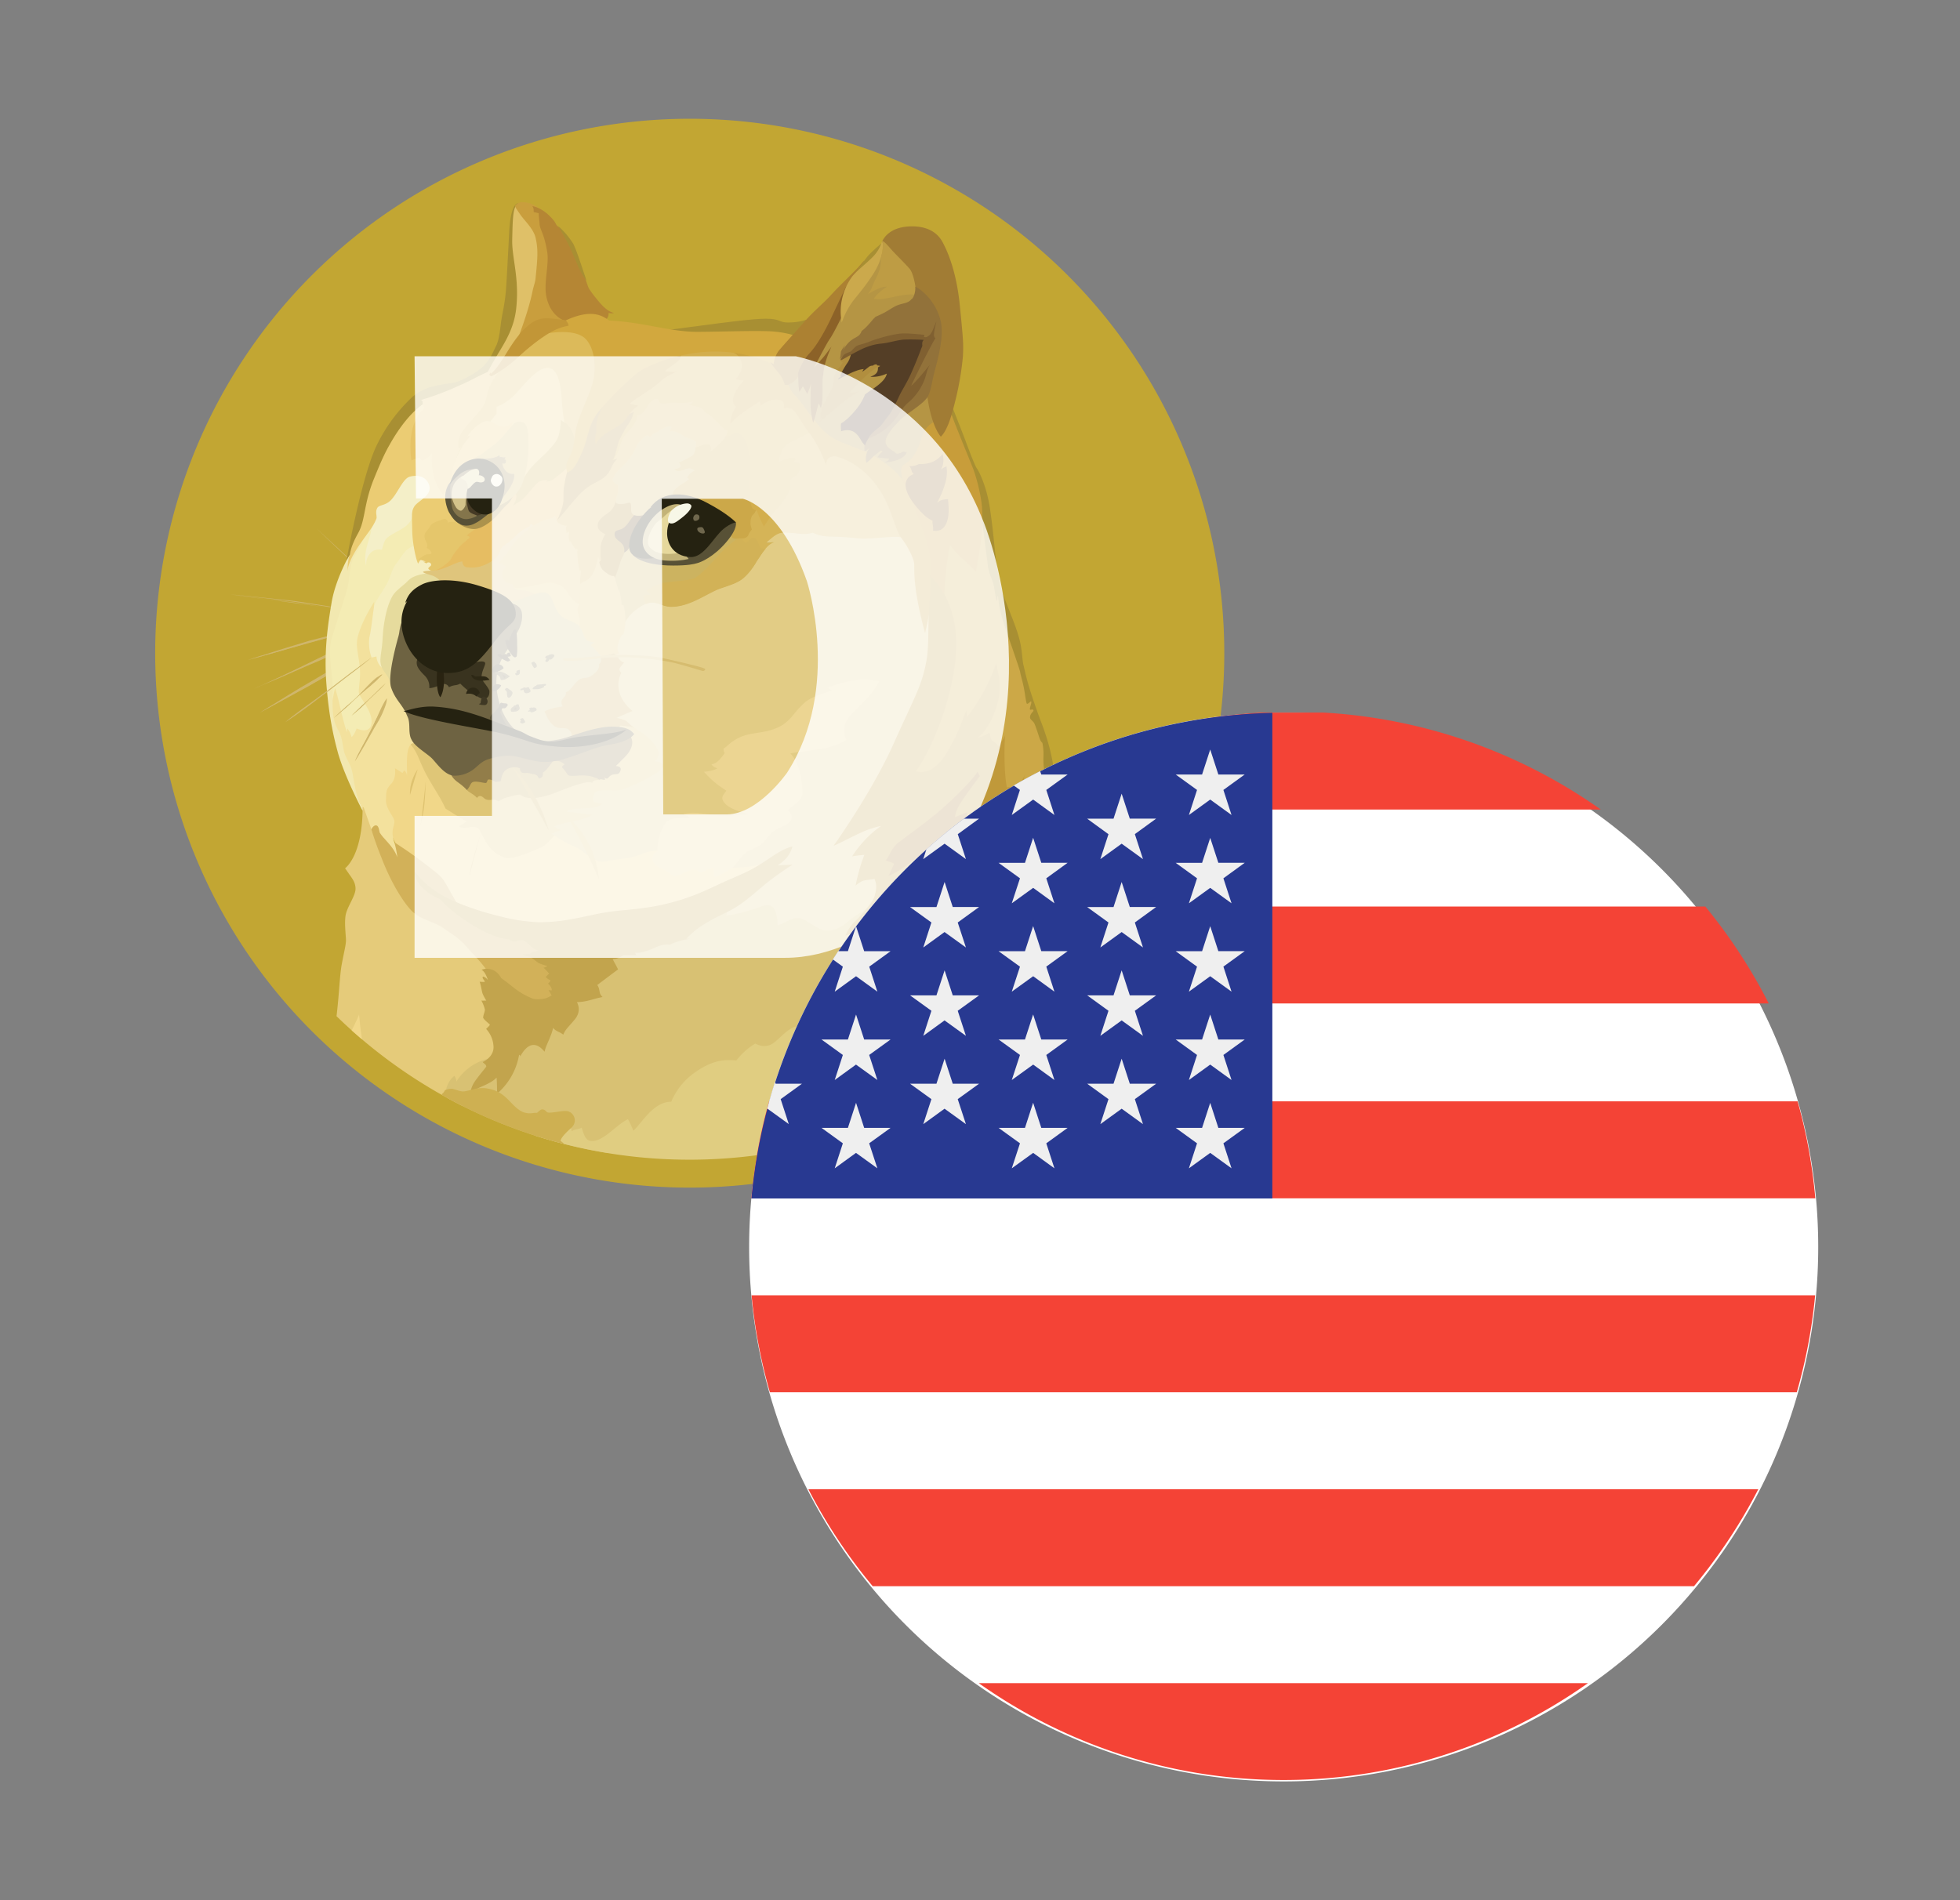 <svg width="33" height="32" fill="none" xmlns="http://www.w3.org/2000/svg"><rect width="100%" height="100%" fill="#808080" stroke="none"/><path d="M2.613 11a9 9 0 1 1 18 0 9 9 0 0 1-18 0Z" fill="#C2A633"/><path fill-rule="evenodd" clip-rule="evenodd" d="m6.547 10.04-.155-.14-.151-.14-.152-.144c-.024-.025-.05-.047-.075-.072l-.079-.068c-.201-.191-.403-.382-.601-.573.205.188.406.375.611.565l.072.072.075.071.152.14c.05.046.1.093.151.144.051.05.1.097.152.144Zm-2.668-.03s.73.076 1.088.127c.33.047 1.364.205 1.364.205l-2.452-.332Zm0 0c.205.018.41.04.616.061l.306.032.154.018.151.022.612.097.306.051c.1.018.2.037.306.054-.1-.01-.206-.025-.306-.04l-.306-.043-.612-.09c-.05-.007-.1-.018-.151-.025l-.154-.018c-.1-.01-.206-.024-.306-.036a18.93 18.93 0 0 1-.616-.083Zm2.38.523s-.781.198-1.045.274c-.259.07-1.044.31-1.044.31l2.088-.584Z" fill="#CFB66C"/><path fill-rule="evenodd" clip-rule="evenodd" d="M6.258 10.533c-.173.05-.346.1-.521.147l-.522.14-.518.151-.26.071c-.085.025-.172.047-.261.072.086-.029.173-.059.259-.083l.26-.083c.172-.054.345-.105.517-.159.177-.044.35-.09.526-.133.167-.042.344-.084.52-.123Zm-1.979 1.064a80.406 80.406 0 0 0 1.306-.601c.115-.054.45-.173.45-.173l-1.756.774Z" fill="#CFB66C"/><path fill-rule="evenodd" clip-rule="evenodd" d="M4.28 11.597c.075-.028.146-.064.22-.097l.215-.1.432-.209c.144-.068.284-.144.433-.208.075-.032.151-.058.227-.083l.115-.037c.04-.01.076-.021.115-.032-.144.069-.295.127-.44.194-.144.072-.29.13-.44.194l-.44.193c-.147.06-.29.124-.438.185Zm.095.404s.897-.526 1.206-.695c.162-.09.684-.35.684-.35l-1.89 1.045Z" fill="#CFB66C"/><path fill-rule="evenodd" clip-rule="evenodd" d="m4.375 12.001.46-.284.23-.14.235-.137c.079-.046.154-.093.234-.136a.837.837 0 0 1 .12-.062l.122-.06c.162-.08.323-.16.494-.228-.155.098-.313.18-.472.266-.079.044-.159.083-.237.127-.08.044-.155.09-.235.133-.079.046-.154.09-.234.132l-.238.13-.479.26Zm1.883-.93s-.558.429-.739.566c-.18.137-.712.521-.712.521l1.45-1.086Z" fill="#CFB66C"/><path fill-rule="evenodd" clip-rule="evenodd" d="m9.46 14.525-.286-.54.166-.676 1.184-.458-.504-1.034.249-1.044.467-.935 1.445-.227L13.242 8.6l2.292.173.45 2.451-.867 3.086-.493 1.598-2 .075-.93-.643-1.087-.455-1.148-.36Z" fill="#E2CC85"/><path fill-rule="evenodd" clip-rule="evenodd" d="M12.968 14.507s-.277.127-.749.098c-.136-.184-1.093-.27-1.093-.27s-.12-.036-.33.051c-.213.087-.414.076-.602.122-.188.047-.374-.198-.518-.249a1.97 1.97 0 0 1-.335-.183l-.403-.04-.81-.342-1.286-1.281-.35.547-.107.677.389.803 1.046.954 2.042.518 1.21-.357 1.516-.64.38-.408Z" fill="#F1D789"/><path fill-rule="evenodd" clip-rule="evenodd" d="m5.715 9.978.259-.785.309-.507.994-.083-.298.87-.832 1.48.345 1.321-.611.306-.188-.288-.152-.661-.01-.743.184-.91Z" fill="#F4ECB4"/><path fill-rule="evenodd" clip-rule="evenodd" d="m6.83 14.453-.19-.267s-.05-.126-.022-.237c.03-.112.025-.12.01-.162-.014-.042-.136-.188-.129-.313.007-.127-.01-.169.083-.27.097-.097.068-.266.068-.266l.127.079.029-.044s.046.037.046.093c.01-.078-.032-.442.064-.525.097-.083.267.389.267.389l-.105-.685-.27-.702-.478-.64-.03-.707v-.061s-.22.338-.28.605c-.044.183.06.406.04.67-.018.262-.04.241.024.345.064.104.22.318.159.472-.054.133-.238.04-.238.04s-.036.107-.086.146a.326.326 0 0 0-.071-.144c-.003.025-.01.059-.01.059s-.032-.1-.064-.227c-.044-.17-.09-.392-.133-.512-.017.069-.06.277-.06.277l.024.32.12.44.114.288.113.353.097.236.079.181.068.406.33.35.177.079.128-.066Z" fill="#F3E19D"/><path fill-rule="evenodd" clip-rule="evenodd" d="M5.889 9.337s-.237.403-.306.81c-.068.406-.13.836-.086 1.389.044.558.127.9.194 1.145.115.406.413.971.413.971l.01-.022a1.537 1.537 0 0 1-.12-.298c-.039-.155-.053-.338-.09-.421-.032-.083-.085-.155-.112-.257-.024-.097-.028-.252-.104-.367a.743.743 0 0 1-.083-.29c-.015-.184.007-.39-.01-.559-.033-.28-.054-.471-.025-.619.029-.147.18-.565.273-.897.062-.212.025-.391.137-.576.112-.184.18-.345.206-.458.028-.101-.297.449-.297.449Z" fill="#F2E8B0"/><path fill-rule="evenodd" clip-rule="evenodd" d="M7.015 9.175s-.123.037-.181.1c-.058.062-.083.113-.162.216-.078.104-.083.188-.147.318-.064.127-.205.317-.223.386-.017.068-.046.389-.083.54a.727.727 0 0 0 .037.338l.083-.018s0 .108.083.181c.083.071.097-.242.097-.242l.31-1.047.468-.317.05-.257-.333-.198Z" fill="#F5EEC0"/><path fill-rule="evenodd" clip-rule="evenodd" d="M7.24 9.65s-.22.015-.327.093c-.044.032-.061.059-.108.098-.086.071-.173.137-.215.23-.047.093-.098.235-.133.501-.014.112-.014.216-.025.306-.014.122-.036.22-.024.288.014.14.158.213.172.371l.299-.151.28-1.108.598-.375-.338-.378-.179.124v.001Z" fill="#E6DB9D"/><path fill-rule="evenodd" clip-rule="evenodd" d="m5.666 17.113.004-.033c.043-.374.05-.658.083-.835.046-.252.078-.346.071-.44-.01-.152-.022-.262-.007-.379.022-.154.173-.338.169-.465-.003-.1-.054-.165-.098-.227l-.078-.112s.298-.205.295-1.032a.079.079 0 0 1 .018.007l.147.418.1.122.386.72.497.482.733.493.46.501.047 1.336-.601.78-.099.178a8.555 8.555 0 0 1-2.127-1.514Z" fill="#E5CB7A"/><path fill-rule="evenodd" clip-rule="evenodd" d="M7.504 18.391s.01-.166.147-.274c.022.037.036.072.032.098a.868.868 0 0 1 .59-.396c.391-.072.486-.357.486-.357l.831-.756.951-.875 1.156-.406.54-.133s.01.04-.01.127c.1-.007.324-.058.555-.14.093-.036.18-.051.227-.003.069.064.079.216.083.306.112-.025.242-.133.346-.122.166.017.313.212.482.212.223 0 .323-.137.479-.245.093-.063.227-.143.303-.197.18-.133 2.09-.717 2.09-.717l.67.044.108.719-.057 1.88-.022.021-3.045 1.591-4.221.648a8.47 8.47 0 0 1-2.7-.929l-.02-.096h-.001Z" fill="#D8C173"/><path fill-rule="evenodd" clip-rule="evenodd" d="M5.922 17.353c.06-.126.114-.23.123-.268.008.075.022.241.05.418l-.173-.15Z" fill="#F1D789"/><path fill-rule="evenodd" clip-rule="evenodd" d="m9.007 19.122.545-.151.047.014s.025.015.025.064c.068-.039.127-.032.169-.058.022.047.043.201.14.22.1.022.208-.044.317-.127.108-.086.23-.194.323-.237.034.063.064.127.09.194.123-.098.335-.494.638-.487a1.15 1.15 0 0 1 .42-.508c.282-.19.458-.206.678-.188.087-.114.195-.21.317-.284.037.015.137.076.262.017.127-.058.27-.284.457-.313a.442.442 0 0 1 .292.062s.547-.544.924-.724c-.014-.044-.043-.209.4-.573.024.022.007.083.024.087.007 0 .115-.047.252-.152.169-.126.371-.259.493-.295.23-.069.475.071.475.071a.217.217 0 0 1 .069-.032c.058-.01.1-.018.132-.029-.003.076.04.206 0 .318a.705.705 0 0 0 .144.06c-.025.055-.079.191-.169.257.076.037.086.079.194.115a2.151 2.151 0 0 0-.147.23c-.032.07-.147.353-.198.46-.054.109-.127.307-.162.346-.035.04-.162.209-.26.292.087-.033.44-.14.59-.181l-.488.724a8.541 8.541 0 0 1-6.994.81v-.002Z" fill="#E0CD81"/><path fill-rule="evenodd" clip-rule="evenodd" d="M7.277 9.61s-.126 0-.151.018c-.025.018.126.054.173.072a.398.398 0 0 1 .173.161c.025.062.91.418.91.418l.626-.032.216-.298-.41-.36.288-.849-.382.061-.917.548-.46.176-.066.086Z" fill="#DFC57C"/><path fill-rule="evenodd" clip-rule="evenodd" d="M8.652 9.892a.098.098 0 0 0 .087.047c.13 0 .249.032.298.097.083.105.313.44.313.44l.55.198.036-.648-.601-.418-.685.252v.032h.002Z" fill="#E5CC7C"/><path fill-rule="evenodd" clip-rule="evenodd" d="M8.544 10.132s.1.008.227-.04c.127-.046.335-.146.426-.107.126.054.1.223.237.375.083.093.234.09.32.19s.382.054.382.054l.112.605-.45.577-.147.716h-.609l-.555-.22-.274-.663.137-.67.194-.817Z" fill="#D2C281"/><path fill-rule="evenodd" clip-rule="evenodd" d="M9.721 10.162c.015.004.03.007.047.007-.018.014-.054.046-.04.13.015.082.061.187.022.251a.316.316 0 0 1 .069.12c.024.071.032.137.193.147a.34.34 0 0 0-.064.05s.112.098.169.189c.058-.003.213-.05.213-.05l.032.021.068-.029s-.064-.024-.017-.18c.043-.137.083-.13.086-.14.003-.01.032-.155.032-.213.022-.075.04-.306.04-.306l-.047-.508-.262-.159-.213-.205-.201.378-.133.132-.01.328.016.037Z" fill="#E2C270"/><path fill-rule="evenodd" clip-rule="evenodd" d="M10.352 9.736s.046.133.064.235a.21.21 0 0 0 .01-.061s.036.2.043.284c.015-.003.03-.008.033.007.003.014.036.176.028.266.06-.1.145-.184.245-.244a.428.428 0 0 1 .198-.079c.112-.003.194.071.328.071.323 0 .615-.237.831-.31.159-.054.296-.093.392-.18.046-.04.13-.127.205-.257.1-.173.205-.323.31-.342a.65.65 0 0 1-.144.01s.032-.032.087-.075c.054-.044.119-.098.212-.098.166 0 .249.025.342.025a.466.466 0 0 0 .147-.025s.098.068.318.068c.22.003.367.022.482.033.115.01.5-.033.611-.03.072.004.143.02.209.052l-.357-1.037-1.282-1.12-.763.54-1.174 1.174-1.135.42-.238.267v.406h-.002Z" fill="#CCB360"/><path fill-rule="evenodd" clip-rule="evenodd" d="M12.9 9.142s.032-.032.086-.076c.054-.043.12-.097.212-.097.166 0 .25.024.343.024.093-.002.147-.024.147-.024s.097.068.317.068c.22.003.367.022.482.032.115.01.501-.032.612-.029.072.003.143.02.208.051l-.162-.467-.188-.357-.535-.587-.648-.382a8.853 8.853 0 0 0-.223-.06l-.583.352-.528 1.367-.01.288.342.162c.086-.144.18-.26.27-.274-.08.009-.142.009-.142.009Z" fill="#D5B457"/><path fill-rule="evenodd" clip-rule="evenodd" d="M12.893 9.24c-.05.003-.093-.007-.105-.044-.043-.122-.078-.14-.115-.14-.037 0-.086.079-.115.086-.03.007-.064-.09-.064-.09l-.032-.015s-.188.123-.32.267c-.133.144-.35.389-.447.432-.098.044-.433.059-.548.083a.708.708 0 0 0-.259.127c-.017.019.051.04.062.058.01.018-.113.01-.123.03-.007.014.029.097.047.139a.238.238 0 0 1 .1-.025c.112-.003.194.072.328.072.323 0 .616-.238.831-.31.159-.055.296-.094.392-.181.046-.04.13-.127.205-.257.056-.088.11-.172.163-.233Z" fill="#D2B257"/><path fill-rule="evenodd" clip-rule="evenodd" d="M8.256 16.447s-.029-.108-.295-.386c-.076-.079-.123-.144-.174-.19-.126-.12-.2-.152-.291-.22-.198-.148-.413-.148-.58-.328-.165-.18-.359-.526-.493-.878a5.924 5.924 0 0 1-.17-.475c0-.01.037-.079.084-.069.046.01.046.1.058.123.023.035.05.07.079.1.068.079.166.173.215.313a1.415 1.415 0 0 0-.05-.252s.256.162.474.33c.22.17.31.228.374.336.065.108.216.392.288.475.073.083 1.066.396 1.066.396l.472.352.235.514-.184.288-.352.076-.573-.257-.183-.248Z" fill="#D2B159"/><path fill-rule="evenodd" clip-rule="evenodd" d="M6.984 14.676s.12.19.411.371c.262.16.677.303 1.047.39a3 3 0 0 0 .616.093c.514.007.868-.14 1.306-.188.237-.025.529-.044.831-.116.39-.093.62-.198.932-.345.227-.105.436-.184.604-.284.238-.14.411-.296.612-.342-.025.068-.05.19-.249.317.105-.003.25-.01.25-.01s-.14.083-.387.27c-.151.115-.352.31-.557.44-.133.082-.277.143-.372.193-.23.127-.323.19-.474.345.053-.002.058 0 .058 0s-.19.025-.328.098c-.029 0-.078-.01-.166.015-.068.021-.159.071-.252.097-.132.04-.176.022-.176.022l.022.044s-.173-.003-.23.003c.01.003.007.007.007.007a.088.088 0 0 0-.029.01.3.3 0 0 1-.09.04c-.018.002-.032.002-.054.007.007.017.064.115.09.173-.022.014-.35.262-.35.262a.25.25 0 0 1 .026.05c.01.033.014.08.024.101.025.044.04.051.04.051s-.04.007-.108.025c-.058.014-.13.04-.23.054a.88.88 0 0 1-.094.007c.015.032.079.154-.04.296-.117.14-.153.161-.19.252a.4.4 0 0 0-.058-.037c-.04-.017-.093-.044-.112-.079a.932.932 0 0 1-.044.137c-.036.098-.09.194-.1.267-.04-.044-.112-.13-.213-.112-.1.017-.18.154-.198.193 0-.024-.017-.043-.022-.014a1.107 1.107 0 0 1-.367.638c-.002-.069-.002-.22-.01-.27-.029.03-.064.072-.274.162-.205.09-.172.18-.172.18s-.018-.143.093-.295c.112-.152.18-.223.18-.235a.065.065 0 0 0-.014-.032c-.015-.014-.044-.032-.044-.043.018-.008.19-.09.18-.262a.465.465 0 0 0-.122-.292c-.007-.007.069-.06.059-.078-.008-.01-.1-.079-.112-.115a.333.333 0 0 1 .014-.064c.01-.033.018-.055.015-.076a.606.606 0 0 0-.058-.147c.01.002.082 0 .082 0s-.058-.094-.068-.137c-.01-.044-.032-.159-.044-.18.025.002.086.006.086 0 .003-.023-.054-.06-.029-.087.018.003.051.017.083.058-.017-.047-.046-.137-.107-.173a.264.264 0 0 1 .212.014c.086.051.115.123.115.123l.13.097c.09.072.205.173.389.245.04.022.14.022.212.007a.327.327 0 0 0 .09-.036.166.166 0 0 1 .033-.015.698.698 0 0 0-.054-.09.62.62 0 0 1 .054.003s.017-.04-.061-.115c.017-.018.039-.03.039-.059-.025-.003-.069-.039-.079-.054.015-.01.037-.043.061-.053-.021-.018-.075-.09-.1-.098a.455.455 0 0 0 .068-.032s-.122-.032-.161-.058c-.04-.03-.098-.079-.133-.094-.036-.014-.1-.021-.126-.05.024.007.064 0 .093 0 .022 0 .032.002.039.002-.003-.01-.003-.032.054-.039a.265.265 0 0 0 .079-.025s-.054-.003-.116-.06c-.06-.06-.112-.106-.147-.113-.036-.007-.104.025-.147.022-.058-.007-.083-.037-.083-.037s-.193.018-.623-.244c-.371-.227-.533-.428-.533-.428a.64.64 0 0 1-.1-.047c-.14-.073-.334-.224-.328-.422v.001Z" fill="#C2A44D"/><path fill-rule="evenodd" clip-rule="evenodd" d="M12.342 5.935a.19.19 0 0 1 .087.058c.068.079.112.227-.044.386.061.022.087.029.14.022-.054.064-.176.2-.184.32-.007.098.054.127.054.127s-.093.108-.097.288c.044-.05.092-.095.144-.137.108-.086.256-.183.357-.244a.204.204 0 0 0 .01.075s.188-.154.345-.086c.072.032.04.133.04.133s.097-.037.166.032c.068.068.165.245.215.313.021.032.078.094.136.188.08.133.146.273.198.418.003-.076.022-.194.238-.12.215.076.46.235.665.548.205.313.256.666.36.8.104.13.212.345.22.435.007.09-.032.382.183 1.17.061-.245.154-.788.154-.788l.051-.48.059-1.482-1.548-1.286-1.21-.878-.788.076.05.112Z" fill="#CAA13E"/><path fill-rule="evenodd" clip-rule="evenodd" d="M15.218 8.141s-.022-.144-.386-.388c-.364-.242-.648-.242-.91-.447-.2-.162-.41-.534-.547-.656-.133-.12-.154-.47-.154-.47l.447-.375.665-.96.562-.62.269.375.374.44.208.882.076 1.292-.605.927h.001Z" fill="#B59544"/><path fill-rule="evenodd" clip-rule="evenodd" d="M15.667 9.69a1.639 1.639 0 0 0-.072-.58 10.69 10.69 0 0 0-.403-1.027c-.039-.22-.01-.237.033-.262.042-.025.2-.115.287-.433.087-.317.357-.327.357-.327l.166-.123.252.631.22.57.068.435.051.371-.12.785-.589.533-.25-.573Z" fill="#C89D3A"/><path fill-rule="evenodd" clip-rule="evenodd" d="M7.44 18.44v-.017a.123.123 0 0 0 .031-.029c.01-.014.018-.032.025-.036a.274.274 0 0 1 .12-.022c.036.007.132.046.183.044.105-.003.227-.083.42-.047.292.054.36.252.53.364.115.079.234.044.251.044h.04c.007 0 .06-.061.09-.058.058.002.064.05.1.053.086.01.252-.043.335-.021a.16.16 0 0 1 .066.266c-.09.083-.176.162-.194.23a.814.814 0 0 1 .064.055 8.474 8.474 0 0 1-2.062-.826Z" fill="#CEB052"/><path fill-rule="evenodd" clip-rule="evenodd" d="M15.193 15.53s.228-.303.306-.453c.079-.155-.249-2.113-.249-2.113l.658-2.157-.017-.702s.032-.648.108-.93c.09.162.37.358.432.461.029-.198.127-.616.112-1.062.054.083.184.918.184.918l.13.562.168.597.188.63.112.436.064.105.054.183.051.198.147.465.086.382.069.691a.988.988 0 0 1 .032.162c.003.076-.01.12-.01.133 0 .013.024.166.014.28-.014.116-.014.206-.105.289-.09.082-.147.576-.147.576l-.161-.107s.032-.147-.044-.281a.284.284 0 0 0-.306-.14c-.083.017-.249.043-.303.09-.05.047-.176.19-.29.256-.145.087-.38.093-.504.123-.127.028-.267.115-.414.215a2.316 2.316 0 0 1-.364.192Z" fill="#CCA847"/><path fill-rule="evenodd" clip-rule="evenodd" d="m15.193 18.711.029.017a8.55 8.55 0 0 0 2.725-2.021 15.058 15.058 0 0 0-.03-.709c-.025-.237-.008-.479-.015-.619a8.985 8.985 0 0 0-.122-.856c-.04-.147-.116-.22-.127-.22-.01.003-.072.277-.072.346 0 .069-.014.234-.014.277-.01-.004-.015-.03-.015-.04-.014.037-.032.1-.039.108-.007.007.01-.061 0-.076-.01-.014-.029-.007-.025-.043a.418.418 0 0 1 .01-.065s-.043.064-.075.228c-.032.161-.032.166-.044.18-.01.018-.068.076-.071.098-.003.04.054.078.058.1.003.037-.051.206-.069.288-.017.083-.01.245-.028.328-.015.076-.03.12-.079.151a1 1 0 0 1 .071.018s.051.215-.078.399c-.047.064-.058.093-.108.151-.098.108-.173.23-.18.31a.538.538 0 0 1-.01-.071s-.152.176-.216.277c-.083.13-.198.122-.23.154-.033.032-.04.09-.03.137-.028.007-.082.018-.119.13a.273.273 0 0 1-.13.154c-.068.04-.15.051-.193.061.036.01.051.01.068.022-.021.036-.122.093-.234.166a.49.49 0 0 0-.194.235c-.028.06-.071.1-.14.107.03.018.072.058.094.072-.032.007-.087.007-.184.09-.102.085-.136.11-.183.117Z" fill="#C39D3C"/><path fill-rule="evenodd" clip-rule="evenodd" d="M13.166 19.387a.822.822 0 0 1 .18-.096c.227-.09.468-.108.562-.137.09-.028.162-.068.274-.09l-.008.072a8.29 8.29 0 0 1-1.008.25Z" fill="#D2BA6B"/><path fill-rule="evenodd" clip-rule="evenodd" d="M17.355 13.412s-.047.252-.13.41a5.407 5.407 0 0 0-.172.38c0-.05.006-.1.017-.148-.105.061-.36.209-.432.274a1.463 1.463 0 0 0-.212.22c.068-.201.14-.382.151-.465-.105.076-.594.48-.849.746l-.793.642a2.7 2.7 0 0 1-.283.133c-.137.058-.298.107-.418.154a.663.663 0 0 1 .155-.235c.075-.07.303-.317.337-.432.032-.119.04-.19-.002-.29-.04.01-.13.014-.191.031a.373.373 0 0 0-.127.083s.047-.266.147-.518c-.076.003-.205.024-.205.024s.18-.302.49-.513c-.095.02-.188.048-.277.085-.18.076-.379.188-.526.25.083-.116.665-.947 1.012-1.722.346-.773.475-.971.55-1.386.04-.206.03-.51.04-.781.01-.27.043-.511.022-.673.09.112.428.428.44 1.135.01.706-.324 1.66-.678 2.174.087.025.31.054.54-.346.23-.4.228-.51.31-.677.01.083.008.112.008.112s.335-.406.494-.917c.032.22.126.413-.022.817-.133.364-.306.453-.306.453s.086-.015.212-.09c.022.053.018.115.054.136.037.022.086.059.094.094.039-.059.1-.133.119-.188-.015.115-.025.619.029.875.112-.01.227-.018.306-.22a.902.902 0 0 0-.018.486.556.556 0 0 0 .114-.113Z" fill="#C0993A"/><path fill-rule="evenodd" clip-rule="evenodd" d="M13.572 5.385s-.112.046-.303.046c-.166 0-.12-.064-.378-.064-.4 0-1.793.23-2.037.228-.16-.003.536.068.536.068l1.774.025.357-.029.133-.27-.082-.004Z" fill="#A88F33"/><path fill-rule="evenodd" clip-rule="evenodd" d="M8.97 8.855s-.227.174-.323.306c-.096.133-.147.22-.256.328a.224.224 0 0 0 .075-.01s0 .028-.017.036a.102.102 0 0 1 .083.029c-.032.017-.12.105-.051.208.05.079.159.086.159.086s-.025.071.078.064c.223-.01.472-.108.587-.083.115.029.18.04.262.18.086.14.162.162.162.162s.05-.13.04-.323a.962.962 0 0 0 .068-.328l-.076-.557-.33-.418-.429.237-.032.083Z" fill="#E3C571"/><path fill-rule="evenodd" clip-rule="evenodd" d="M9.375 8.772s.032.076.166.083c-.015.032-.015.037-.01.061l.007.061a.136.136 0 0 0 .04-.028c.007.032-.008.082 0 .119a.265.265 0 0 0 .021.064.128.128 0 0 1 .008-.014c.002-.008.028.078.1.143 0-.01.002-.02.007-.028a.101.101 0 0 0 .018.05.053.053 0 0 1-.015-.01s.007.23.047.35a.165.165 0 0 0 .017-.025c0-.007-.003.064-.01.115-.01.051-.003.123-.003.123a.382.382 0 0 1 .086-.051c.044-.018.115-.072.159-.191.025-.068.044-.137.058-.208a.29.29 0 0 1 .029.086c.003.037.071.018.071.018l.015-.16.086-.359.079-.223.378-.59.684-.526.597.137.504-.685-.868-.521-.821.086-.745 1.032-.597.937-.108.154Z" fill="#D8B65B"/><path fill-rule="evenodd" clip-rule="evenodd" d="M13.678 7.278s-.052.01-.199.086c-.147.077-.248.1-.305.213-.057.112-.061.2-.061.2s.1-.043.158-.057c.061-.015.13-.01.123.014a.17.17 0 0 1-.03.047s.116-.003.113.054a.3.3 0 0 1-.044.147c-.022.029-.112.071-.122.105-.025.068.01.071-.003.126-.01.054-.058.16-.215.343-.162.183-.23.313-.23.313s-.08-.147-.12-.274c-.029.014-.184.1-.184.1l-.358-1.248.007-.083s.032-.039.04-.112c-.054-.017-.061-.032-.133-.1-.071-.069-.13-.152-.249-.209-.017-.032-.04-.075-.126-.093-.088-.017-.14-.032-.14-.032s.046-.017.068-.054c-.054.008-.097.025-.215.022-.12-.003-.133-.007-.198.003-.066.01-.144.04-.174-.061-.032-.025-.1-.003-.158.083-.059.086-.079.154-.191.188a.39.39 0 0 1-.051.14c-.032.053-.083.107-.151.187-.108.127-.09.335-.263.494-.173.159.03-.44.03-.44l.276-.662.788-.77 1.223-.084.12.634.596.205.377.576v-.001Z" fill="#D3AE4D"/><path fill-rule="evenodd" clip-rule="evenodd" d="m13.87 7.418-.513-.742-.36-.276s-.256-.472-.274-.487a3.387 3.387 0 0 0-.41-.046l.028.071a.19.19 0 0 1 .087.058c.068.079.112.227-.044.386.061.022.087.029.14.022-.054.064-.176.201-.183.32-.008.098.053.127.053.127s-.093.108-.097.288c.044-.05.092-.095.144-.137.108-.086.256-.183.357-.245a.207.207 0 0 0 .01.076s.188-.154.345-.086c.072.032.04.133.04.133s.097-.037.166.032c.068.068.166.245.215.313.022.032.079.093.137.188.08.132.146.272.198.418.003-.058.015-.14.115-.14l-.153-.274Z" fill="#CAA13E"/><path fill-rule="evenodd" clip-rule="evenodd" d="M6.165 9.524s-.037-.09 0-.267c.036-.176.093-.259.112-.518.019-.26.188-.583.188-.583l.467-.212.33.09.098.443-.418.23s-.022.098-.14.176c-.118.079-.28.14-.32.22a.641.641 0 0 0-.05.155s-.12-.025-.192.053c-.075.08-.073.152-.075.213Z" fill="#F4EFC8"/><path fill-rule="evenodd" clip-rule="evenodd" d="M7.109 9.406s-.04.025-.069.086c-.029-.046-.097-.323-.1-.572-.003-.25-.018-.31.04-.397.057-.085.283-.176.251-.33-.032-.148-.166-.209-.33-.166-.116.028-.201.273-.32.396-.091.093-.199.078-.228.13-.04.068-.003.136-.015.18a.871.871 0 0 1-.104.188c-.133.19-.357.46-.386.702.01-.137.003-.14.039-.292l-.022-.036.144-.472.093-.389.209-.65.366-.666.357-.4.371.026.044.557.213 1.047.447.55-.717.483-.284.025Z" fill="#EBCC73"/><path fill-rule="evenodd" clip-rule="evenodd" d="M7.332 9.603s-.06.015-.083.003c-.022-.011-.043-.024-.036-.039.007-.015.046-.04.046-.05a.04.04 0 0 0-.036-.045c-.034-.004-.044.018-.044.018s-.032-.025-.058-.029a.405.405 0 0 1 .047-.003.454.454 0 0 0-.127-.036c.036-.022.108-.086.154-.086.047 0 .076-.007.069-.032-.008-.025-.044-.061-.083-.076.014-.017.025-.044-.01-.115-.037-.071-.022-.12-.01-.137.01-.022.046-.061.064-.086.017-.025.032-.058.06-.076a.767.767 0 0 1 .108-.046c.051-.018.094-.04.123-.018.032.022.017.051.017.051s.1-.036.19.01c.091.044.311.072.311.072l.079.159-.521.447-.216.108-.043.007Z" fill="#E5C66B"/><path fill-rule="evenodd" clip-rule="evenodd" d="M8.055 8.872s-.161.108-.198.148c.022.003.058.017.044.039-.018.022-.122.097-.18.169a1.07 1.07 0 0 0-.14.205.738.738 0 0 1-.245.17c.12 0 .36-.148.45-.148-.003.044.025.093.076.098.05.004.198.032.396-.09.198-.12.132-.209.215-.267.159-.105.223-.198.31-.257a.567.567 0 0 1 .133-.071s.003-.044.029-.04a.04.04 0 0 1 .032.026s.151-.108.345-.137a.02.02 0 0 1-.01-.01s.014-.008.017-.015c0 0 .01-.015.018-.007.007.007.017.06.032.083.032-.015.093-.152.093-.152l.147-.42V7.81l-.115.022-.864.367-.524.543-.061.13Z" fill="#E6BD62"/><path fill-rule="evenodd" clip-rule="evenodd" d="M10.542 6.986a.488.488 0 0 0 .133-.053c-.018.046-.018.097-.093.208-.076.11-.079.127-.14.242-.061.119-.069.29-.127.366a.266.266 0 0 1 .083-.024s-.058.05-.083.105c-.024.053-.068.166-.176.234-.108.069-.245.112-.392.274-.147.159-.298.36-.374.432.04-.069.093-.205.108-.296.014-.09-.003-.198.022-.317.024-.12.024-.205.144-.414.119-.208.323-.932.323-.932l.44-.14.132.315Z" fill="#B6933F"/><path fill-rule="evenodd" clip-rule="evenodd" d="M10.225 6.72s-.133.19-.169.36c-.036.169-.003.154-.025.237a.308.308 0 0 0 0 .155.547.547 0 0 1 .183-.181c.126-.076.228-.13.288-.194.062-.068.113-.18.245-.266-.054-.008-.13-.032-.144-.03.054-.06.216-.153.379-.266.161-.115.151-.161.413-.276-.086.014-.127-.008-.198 0 .029-.061.13-.09.23-.191.101-.1-.064-.249-.064-.249l-.767.465-.372.436Z" fill="#C49937"/><path fill-rule="evenodd" clip-rule="evenodd" d="m8.14 6.373.018-.14.22-.352.23-.619v-.846l-.017-.49.036-.32.028-.102.029-.039.188.098.259.352.025.68-.252 1.073-.72.785-.043-.08Z" fill="#DFC068"/><path fill-rule="evenodd" clip-rule="evenodd" d="M8.713 3.426s-.116.003-.14.482c-.025.48-.037.731-.054.968-.018.238-.058.382-.079.522-.02.14-.032.33-.097.447-.029.054-.09.223-.235.35-.161.14-.403.237-.44.244-.063.015-.388.047-.52.12-.047.024-.127.053-.216.136a2.75 2.75 0 0 0-.58.785c-.259.512-.518 1.955-.518 1.955l.058-.098s.008-.13.137-.357c.127-.227.09-.482.267-.917.068-.166.154-.382.259-.565.166-.299.367-.555.57-.695a1.8 1.8 0 0 1 .694-.277l.391-.259s.069-.132.16-.284c.126-.212.287-.45.322-.795.054-.511-.075-.846-.068-1.149.007-.303.01-.525.071-.58.062-.053.018-.033.018-.033Z" fill="#A88F33"/><path fill-rule="evenodd" clip-rule="evenodd" d="M8.714 5.712s.172-.425.251-.802c.015-.076.044-.152.051-.213.037-.357.047-.504 0-.699-.036-.144-.176-.274-.249-.374-.07-.105-.104-.144-.09-.166a.161.161 0 0 1 .127-.054.434.434 0 0 1 .31.144c.112.13.2.57.2.57l.094.58.238.73-.932.285Z" fill="#C99E3D"/><path fill-rule="evenodd" clip-rule="evenodd" d="M10.336 5.27s-.032.014-.09 0a.13.13 0 0 1-.058.122c-.062-.025-.634.025-.634.025s-.266-.047-.35-.4c-.058-.234.044-.557.01-.77-.05-.313-.122-.374-.129-.472-.007-.097-.014-.122-.014-.183-.032-.007-.051-.018-.083-.018-.008-.028.007-.054-.025-.105.017.008.137.022.277.155.115.108.115.147.132.169.022.022.198.173.274.323.076.15.223.63.256.71.01.031.032.063.086.136.085.105.209.279.348.307Z" fill="#B58634"/><path fill-rule="evenodd" clip-rule="evenodd" d="M9.393 3.8c.088.143.167.29.237.443.086.194.137.352.245.482-.059-.169-.162-.501-.223-.619a1.419 1.419 0 0 0-.26-.306Z" fill="#A88F33"/><path fill-rule="evenodd" clip-rule="evenodd" d="M8.402 6.194s-.147.037-.42.18c-.09.047-.176.087-.26.123a4.524 4.524 0 0 1-.63.237.42.42 0 0 0 .022.025s0 .072.04.112c-.023.022-.314.22-.228.883.058-.022.127-.051.137-.051.017.003.022.05.043.05.022 0 .094-.028.17-.126-.003.04-.047.436.187.702.044-.05.155-.22.155-.22l.002-.054s.01-.188.072-.36c.061-.171.18-.298.18-.298l.623-.89-.093-.313Z" fill="#E6C367"/><path fill-rule="evenodd" clip-rule="evenodd" d="M7.82 7.5a.344.344 0 0 1-.093.047.36.36 0 0 1 .06-.284c.101-.147.321-.338.382-.49.04-.097.022-.341.372-.655.349-.313.486-.42.486-.42l.565-.284.694.273-.345 1.353-.268.634-1.065-.201-.788.028Z" fill="#DCBA5A"/><path fill-rule="evenodd" clip-rule="evenodd" d="m8.227 7.134.132-.166V6.85s.147-.04.306-.201c.158-.162.378-.472.572-.453.194.022.213.42.22.533.007.112.032.367.071.504.044.137-.471.655-.471.655l-.35.267-.48-1.021Z" fill="#E9CE77"/><path fill-rule="evenodd" clip-rule="evenodd" d="M8.637 8.516s.108-.17.029-.206c.046-.104.132-.215.132-.215s.061-.152.26-.338c.197-.186.32-.31.352-.435.02-.082.03-.166.032-.25a.473.473 0 0 0 .068.047c.032.015.184.14.162.392-.022.252-.115.357-.115.357s-.09.09-.155.137c-.068.046-.093.1-.208.104a.138.138 0 0 1 .04-.021s-.12-.015-.184.043c-.064.058-.2.238-.269.292l-.144.093Z" fill="#CDAE50"/><path fill-rule="evenodd" clip-rule="evenodd" d="M13.48 5.683a1.753 1.753 0 0 0-.537-.105c-.305-.01-.752.007-1.19.01-.472.003-.9-.161-1.495-.19-.097-.059-.345-.314-1.12.227.047-.003.563-.12.742.105.18.223.13.601.105.691-.047.201-.198.494-.26.7-.06.205-.046.313-.09.457-.043.144-.14.215-.083.381.076-.046.115-.046.242-.33.126-.284.1-.487.31-.727.205-.242.547-.572.677-.655.13-.083 1.162-.62 2.242-.108.261-.028.456-.456.456-.456Z" fill="#D2A83E"/><path fill-rule="evenodd" clip-rule="evenodd" d="M9.573 5.485a.134.134 0 0 0-.007-.032.234.234 0 0 0-.04-.058s-.256-.047-.386-.032c-.227.024-.432.305-.528.45-.096.144-.216.367-.345.482a.048.048 0 0 0-.008-.032s.008.01-.007.024c-.014.015-.014.022-.007.03l.022.02c.007 0 .208-.09.482-.345.291-.266.514-.403.63-.45a.887.887 0 0 1 .194-.057Z" fill="#C29637"/><path fill-rule="evenodd" clip-rule="evenodd" d="M14.545 4.39s-.047.058-.105.122c-.13.137-.299.292-.443.45-.137.152-.291.27-.464.468-.174.198-.375.418-.425.482a.474.474 0 0 0-.083.223 2.041 2.041 0 0 0-.054-.037.363.363 0 0 0 .043.064c.037.051.094.116.123.155a.47.47 0 0 1 .075.166c.018.003.13.025.27-.205.14-.23.323-.483.323-.483l.291-.432.184-.367.23-.41.035-.196Z" fill="#AC8132"/><path fill-rule="evenodd" clip-rule="evenodd" d="M14.844 4.096s-.176.144-.244.23c-.069.087-.23.313-.23.313l.057-.007.296-.262.115-.205.006-.069Z" fill="#A88F33"/><path fill-rule="evenodd" clip-rule="evenodd" d="M14.79 15.669s-.003-.12.064-.19c.068-.072.242-.177.41-.57.17-.394.188-.482.188-.482s-.303.259-.49.32c.045-.09.07-.154.091-.2-.025-.023-.13-.048-.14-.06.059-.057.09-.2.209-.295.151-.115.428-.313.643-.49.215-.176.637-.586.691-.706.032.047.04.076.04.076s-.213.277-.324.453c-.097.151-.09.237-.09.237l.201-.086s.058.215-.205.543c.115-.043.161-.017.227-.054-.108.069-.256.162-.396.418-.137.256-.324.555-.638.741-.306.197-.482.344-.482.344v.001Z" fill="#A67A2E"/><path fill-rule="evenodd" clip-rule="evenodd" d="M14 5.835s-.12.249-.137.442c-.003.047-.014.083-.014.137-.003.173.01.367-.03.457-.014-.036-.021-.06-.036-.075-.021.06-.06.252-.093.323a1.522 1.522 0 0 1-.043-.399c.003-.19.007-.227.007-.266-.007.058-.047.136-.061.183-.022-.04-.047-.09-.076-.132-.018.028-.04.07-.058.093a1.317 1.317 0 0 1-.015-.13c-.003-.076-.007-.173-.003-.194a.879.879 0 0 1 .198-.335c.155-.169.313-.493.36-.594.046-.1.245-.518.245-.518h.151l-.22.5s-.132.275-.2.375c-.07.1-.213.39-.277.501.046-.06.085-.093.132-.151.045-.041.17-.217.17-.217Z" fill="#8C6228"/><path fill-rule="evenodd" clip-rule="evenodd" d="M14.847 4.077a.629.629 0 0 1-.115.208c-.09.108-.284.252-.38.367a.992.992 0 0 0-.18.78c.03-.078.083-.234.227-.41.145-.176.299-.378.375-.536.076-.159.086-.284.086-.284l.028-.036-.017-.083-.025-.006Z" fill="#CBA94C"/><path fill-rule="evenodd" clip-rule="evenodd" d="M17.795 13.737s-.058-.159-.076-.303c-.017-.144.03-.173-.024-.338-.032-.1-.09-.086-.105-.1-.015-.015-.025-.167-.022-.25a.936.936 0 0 0-.018-.237c-.021-.017-.036-.032-.068-.14-.036-.107-.054-.161-.071-.193-.018-.032-.069-.062-.069-.094 0-.064.058-.097.058-.115-.002-.036-.046-.007-.058-.017-.014-.018.037-.123.018-.137-.008-.007-.059.054-.072.036-.014-.017-.032-.19-.058-.306-.025-.112-.051-.193-.054-.227-.003-.032-.2-.597-.249-.734a3.462 3.462 0 0 1-.097-.352c-.015-.069-.025-.208-.032-.194-.008.015-.003.086-.015.083-.01-.003-.047-.252-.058-.291-.01-.04-.072-.173-.087-.27-.014-.097-.046-.352-.068-.525-.022-.173-.032-.245-.032-.288a1.793 1.793 0 0 0-.018-.318 2.958 2.958 0 0 0-.136-.536c-.098-.244-.357-.87-.404-1.026 0-.04.051-.018.051-.018s.127.318.22.562c.09.245.176.46.198.482.018.022.155.263.216.656s.083.756.12.997c.017.115.031.238.068.36.039.133.1.27.18.48.069.175.12.322.147.45.032.16.032.283.051.363.018.069.044.206.105.404.061.197.152.452.213.611.12.318.172.583.19.724.016.146.07.65.056.8Z" fill="#A88F33"/><path fill-rule="evenodd" clip-rule="evenodd" d="m14.852 4.06-.007.017s.022.007.018.037c0 .04-.002.08-.008.119-.007.05-.021.09-.024.122 0 .069.01.147-.087.342-.028.054-.046.1-.06.133a.392.392 0 0 1-.077.127c.051-.03.235-.144.328-.127a.684.684 0 0 0-.223.201.501.501 0 0 0 .173 0c.162-.025.342-.083.5-.071.174.01.106-.209.106-.209l-.2-.44-.379-.266-.06.015Z" fill="#BE9C44"/><path fill-rule="evenodd" clip-rule="evenodd" d="M15.841 7.354s-.169-.169-.237-.749c-.069-.582-.054-1.44-.054-1.44l-.137-.335s-.029-.223-.1-.306c-.072-.083-.213-.222-.277-.29-.064-.07-.137-.163-.18-.177.021-.036.119-.242.493-.245.374-.003.49.206.529.281.039.076.215.404.28 1.028.062.623.065.67.054.885a5.02 5.02 0 0 1-.115.692c-.062.25-.13.53-.256.656Z" fill="#A17C34"/><path fill-rule="evenodd" clip-rule="evenodd" d="M15.31 7.85a.286.286 0 0 0 .162-.036c.054-.003.249.022.399-.17.01.044.036.162-.032.267.036-.036.09-.05.097-.06.003.053.054.219-.161.622.058-.064.126-.06.187-.068.003.076.044.33-.064.467-.07.094-.188.064-.188.064a.367.367 0 0 0 0-.06c-.002-.04-.017-.08-.007-.106a.521.521 0 0 1-.151-.104c-.127-.12-.291-.324-.303-.475a.187.187 0 0 1 .137-.206.16.16 0 0 1-.032-.039c-.007-.025-.015-.064-.044-.096Z" fill="#8C6228"/><path fill-rule="evenodd" clip-rule="evenodd" d="M14.187 6.018s-.007-.01-.046.037c.007-.047.014-.09.017-.133a.457.457 0 0 1 .072-.108c-.022.044-.037.083-.037.083s.054-.1.133-.162c.053-.043.122-.064.151-.104.032-.044.025-.051.032-.059 0 0 .071-.046.18-.183.015-.018.037-.037.052-.054.024-.01.083-.036.151-.071.071-.04.152-.094.201-.116.098-.043.201-.039.249-.107.036-.01.076-.12.068-.213.054.022.33.194.426.57.068.266-.054.677-.105.875-.051.198-.059.345-.13.435-.09.12-.381.288-.453.371-.06.069-.244.242-.237.367.007.094.122.144.147.162.025.018.025.04.071.029.047-.01.064-.032.083-.032.022.003.022.007.032.007a.104.104 0 0 0 .022-.003s-.007.133-.317.173c-.022.003-.044.01-.072.015.037-.018.059-.018.098-.072-.044-.007-.169-.014-.201-.025a.39.39 0 0 1 .071-.086c.025-.021-.003-.028-.024-.017a1.169 1.169 0 0 0-.108.083c-.036.032-.069.076-.127.115a.284.284 0 0 1 .054-.249c-.017.003-.05.054-.083.044a.464.464 0 0 1 .01-.159.728.728 0 0 1 .112-.18l.458-.818.097-.619-1.047.204Z" fill="#92723A"/><path fill-rule="evenodd" clip-rule="evenodd" d="M14.163 6.053s-.025.018.025.051c-.008.01-.025.047-.047.072-.025.028-.051.046-.061.071-.022.051-.04.086-.04.108a.531.531 0 0 1-.068.252c-.022.032-.047.086-.064.122-.036.064-.069.115-.076.144-.014.051-.024.19-.024.19l.043-.053a.406.406 0 0 1-.064.105c.018-.015.068-.051.154-.127.12-.1.306-.27.534-.403-.07.025-.127.025-.174.032.037-.036.364-.421.536-.457a.069.069 0 0 0 .015-.047l-.148-.015-.298.065-.044-.23-.2.12Z" fill="#B18E3E"/><path fill-rule="evenodd" clip-rule="evenodd" d="M14.638 7.364s-.04.04-.075.137a.46.46 0 0 1-.072-.098c-.054-.09-.137-.205-.33-.14-.003-.06-.008-.093 0-.136.032-.008.13-.086.227-.201a.93.93 0 0 0 .176-.284 2.36 2.36 0 0 1 .144-.1c.093-.065.205-.152.223-.25-.044.018-.137.061-.277.054.054-.025.137-.05.127-.159l.039-.024a.143.143 0 0 0-.05-.008c-.004-.01-.008-.024-.033-.017-.025.007-.029.007-.032.017-.01.003-.044 0-.069.018-.024.017-.093.076-.119.086l.025-.044s-.072.007-.123.029c-.093.032-.2.09-.31.147.01-.018.015-.029.022-.032.007-.003.025-.007.025-.01s-.007-.03-.003-.04a1.34 1.34 0 0 1 .115-.198.386.386 0 0 0 .061-.166l.223-.112.626-.144.407.025-.051.281-.24.49-.206.448-.234.274-.216.157Z" fill="#543E26"/><path fill-rule="evenodd" clip-rule="evenodd" d="M15.653 6.147s-.245.303-.313.35c.043-.093.313-.648.41-.803-.021-.017-.05-.017.018-.288-.058.137-.079.209-.127.245-.048.036-.054.025-.086.025a.061.061 0 0 0 .007-.037s-.205-.024-.346-.024c-.14 0-.417.075-.572.136-.122.051-.19.051-.234.083-.044.037-.069.076-.09.086-.018.01-.1.037-.12.064-.017.03-.046.062-.046.069 0 .007-.008.017.014.01a2.02 2.02 0 0 0 .122-.068c.083-.047.184-.1.257-.133.208-.083.273-.068.367-.086.097-.017.237-.058.33-.058.093-.003.27 0 .31.007-.017.015-.032.032-.025.093 0 .018-.014.037-.028.079a7.48 7.48 0 0 1-.173.418c-.064.137-.137.252-.173.323-.036.072-.115.26-.194.36-.078.1-.119.162-.143.184-.025.021-.201.15-.188.198a.972.972 0 0 0 .381-.252c.147-.166.176-.267.291-.357a.973.973 0 0 0 .26-.367c.045-.117.034-.153.091-.256Z" fill="#806031"/><path fill-rule="evenodd" clip-rule="evenodd" d="M10.381 8.408s-.032.132-.104.198c-.072.064-.198.12-.213.227-.018.108.127.162.127.162s-.079.13-.079.227c0 .1-.003.12.007.215a.095.095 0 0 0-.028.03s.007.092.078.15c.072.059.133.094.169.08.006.011.01.023.014.036 0 0 .054-.137.09-.257.037-.122.07-.105.084-.27.014-.164.172-.446.172-.446l.108-.242-.176-.137-.249.027Z" fill="#B6903C"/><path fill-rule="evenodd" clip-rule="evenodd" d="M10.707 8.645a.964.964 0 0 0-.1.12c-.046.064-.083.122-.151.147-.069.025-.112.024-.108.093.004.068.068.097.105.132a.17.17 0 0 1 .054.167c.021-.01.06-.022.097-.101.037-.079.291-.558.291-.558h-.188Z" fill="#685026"/><path fill-rule="evenodd" clip-rule="evenodd" d="M11.712 7.54s.022-.058 0-.1c-.022-.044-.154-.059-.22-.108-.068-.051-.151-.087-.22-.064.01-.025.051-.079.018-.09-.032-.01-.151.043-.183.068-.032.025-.105.054-.12.071-.014.018-.04.051-.054.037-.014-.01-.022-.037-.046-.022a.581.581 0 0 0-.166.169.865.865 0 0 1-.22.328c-.149.144-.213.237-.17.29.045.055.065.015.072.062a.39.39 0 0 1-.007.137c-.018.076-.047.147-.007.161.1.033.198-.028.22-.01.043.04-.025.18.078.209.105.028.209-.025.209-.025l.38-.206.368-.193.188-.372-.101-.31-.02-.032h.001Z" fill="#D4B968"/><path fill-rule="evenodd" clip-rule="evenodd" d="M11.35 8.427s-.063-.097.015-.183c.08-.086.191-.123.235-.177a.067.067 0 0 0-.032-.021.29.29 0 0 1 .126-.12.121.121 0 0 0-.083-.04c-.07 0-.115.045-.18.045-.064 0-.071-.032-.071-.032s.107-.01.097-.059c-.01-.05-.029-.05-.029-.05s.208-.087.245-.133c.036-.046.032-.1.04-.122.024 0 .168-.076.226-.044.059.032.018.12.018.12s.176-.133.266-.263c.079.007.115-.054.173-.054.071 0 .183.097.205.306.015.119.036.187.015.399-.01.12-.008.374.028.5.025.101.083.09.083.09a.163.163 0 0 1-.05.08c-.04.036-.044.132-.04.168a.715.715 0 0 0 .022.08s-.047.053-.058.09c-.01.036-.059.06-.094.06s-.017-.002-.064 0c-.046.004-.06.01-.09 0s-.05-.021-.04-.115c.011-.093-.359-.31-.359-.31l-.605-.215h.002Z" fill="#CCA849"/><path fill-rule="evenodd" clip-rule="evenodd" d="M10.657 9.347s.132.177.677.177c.259 0 .35-.025.403-.04.058-.014.277-.1.496-.36.198-.234.155-.33.155-.33l-.115-.018-.375.051-1.107.472-.135.048Z" fill="#585136"/><path fill-rule="evenodd" clip-rule="evenodd" d="M11.064 9.39s-.472.106-.472-.193c0-.291.291-.597.364-.65.076-.055.256-.116.256-.116h.436l.082.22-.036.475-.63.265Z" fill="#252211"/><path fill-rule="evenodd" clip-rule="evenodd" d="M11.498 8.52s-.09-.083-.296.029c-.205.112-.371.345-.381.558-.01.187.154.327.41.334a1.29 1.29 0 0 0 .364-.028l-.09-.112-.007-.781Z" fill="#C3B378"/><path fill-rule="evenodd" clip-rule="evenodd" d="M11.41 8.567s-.022-.018-.087.017c-.054.029-.132.105-.193.159-.04.032-.065.046-.087.071-.09.108-.166.284-.122.372.044.087.188.188.555.12l-.067-.74Z" fill="#E6D89C"/><path fill-rule="evenodd" clip-rule="evenodd" d="M11.29 8.747s-.058.09-.058.235c0 .147.083.381.389.399.234.014.392-.338.562-.475.13-.105.208-.108.208-.108s-.132-.144-.486-.33c-.35-.188-.741-.213-.954.076.1-.008.425-.09.425-.09l.16.05-.245.243Z" fill="#252211"/><path fill-rule="evenodd" clip-rule="evenodd" d="M11.748 8.938c-.01-.022-.018-.051.025-.058.042-.007.06-.003.075.029.015.031.029.058.007.071-.021.012-.078 0-.107-.042Zm-.069-.205s-.014.01-.007-.01c.003-.025.022-.069.068-.059.047.01.037.061.03.076-.008.015-.047.04-.076.029a.025.025 0 0 1-.017-.014.024.024 0 0 1 .002-.022Z" fill="#6F674D"/><path fill-rule="evenodd" clip-rule="evenodd" d="M7.738 8.826s.115.087.25.083c.132-.003.302-.14.38-.227.047-.051.087-.105.13-.147.037-.037.061-.054.079-.079.025-.029.05-.083.064-.1-.032.024-.079.068-.127.097a1.5 1.5 0 0 1-.188.098c-.039.014-.447.23-.447.23l-.14.045Z" fill="#AC924C"/><path fill-rule="evenodd" clip-rule="evenodd" d="M7.914 7.75s.064-.044.188-.072c.12-.029.36-.05.36-.05l.198.086.078.298-.144.31-.183.116-.208-.335-.288-.353Z" fill="#9F8E57"/><path fill-rule="evenodd" clip-rule="evenodd" d="m7.654 8.016-.068.051s.018-.032.032-.13a1.2 1.2 0 0 1 .201-.471c.11-.137.108-.13.108-.13a.073.073 0 0 0-.058.015.697.697 0 0 1 .2-.205c.094-.058.13-.076.228-.03.097.048.122.072.193.07.072-.004.133-.08.133-.08s.014.047-.04.155c-.053.108-.266.328-.266.328l-.443.303-.22.124Z" fill="#EAC970"/><path fill-rule="evenodd" clip-rule="evenodd" d="M7.983 7.713s.32.044.418-.046c.003.01.014.01.014.017 0 .006-.003.01-.007.015a.234.234 0 0 1 .032-.003.189.189 0 0 0 .04.007l.03-.003a.054.054 0 0 1-.021.037c.014 0 .028.003.028.014 0 .012.003.047-.014.054a.066.066 0 0 1-.044-.003.18.18 0 0 0 .022.079c.029.054.09.115.173.097 0 0 .043.105-.14.338-.025.032-.051.076-.083.112a.425.425 0 0 0-.029.086s.31-.12.4-.391c.09-.274.107-.544.09-.795a.41.41 0 0 0-.033-.16c-.043-.09-.166-.075-.215-.024-.071.071-.19.249-.357.371-.169.123-.176.144-.306.198Z" fill="#D7BC6B"/><path fill-rule="evenodd" clip-rule="evenodd" d="M7.598 8.107s-.06.036-.093.172c-.032.14.029.31.064.364.035.054.115.202.281.209a.308.308 0 0 0 .12-.025.756.756 0 0 0 .161-.1c.072-.054.13-.1.123-.105-.018-.008-.44-.357-.44-.357l-.159-.177-.057.019Z" fill="#585136"/><path fill-rule="evenodd" clip-rule="evenodd" d="M7.998 8.686s.085-.007.136-.04c.051-.031-.298-.378-.298-.378l.025.375.137.043Z" fill="#453A25"/><path fill-rule="evenodd" clip-rule="evenodd" d="M7.625 8.08s-.043.083-.043.105c-.008.071.014.296.032.367.017.076.112.19.234.19.076 0 .18-.046.18-.057 0-.015-.107-.03-.136-.083a.49.49 0 0 1-.03-.173c-.002-.047-.002-.098.016-.115.039-.044.046-.17.046-.17l.14-.26H7.88l-.22.138-.035.058Z" fill="#84754B"/><path fill-rule="evenodd" clip-rule="evenodd" d="M7.572 8.16s.144-.19.274-.234c.13-.044.188-.018.188-.018l-.076.194-.108.12.008.06s-.018.162.09.274c.108.113.188.108.234.108.047 0 .18-.04.25-.2.06-.152.111-.346-.01-.541a.44.44 0 0 0-.372-.201c-.041 0-.361.016-.478.438Z" fill="#252211"/><path fill-rule="evenodd" clip-rule="evenodd" d="M11.269 8.808c-.054-.024-.003-.176.051-.222a.38.38 0 0 1 .242-.108c.043-.003.086.025.078.054-.01.054-.085.13-.154.183-.095.075-.156.121-.217.093Z" fill="#F7F7E7"/><path fill-rule="evenodd" clip-rule="evenodd" d="M8.357 7.983c.04-.003.09.029.1.071.01.047-.024.14-.1.14-.061 0-.093-.076-.093-.097a.1.1 0 0 1 .014-.051c.003-.005.01-.056.079-.063Z" fill="#F8F6DE"/><path fill-rule="evenodd" clip-rule="evenodd" d="M7.788 8.016s-.1.047-.147.144a.382.382 0 0 0-.03.23.564.564 0 0 0 .07.16c.024.031.058.053.082.05.025-.003.076-.068.076-.108 0-.039.003-.205.051-.295.042-.09-.102-.18-.102-.18Z" fill="#D4C38B"/><path fill-rule="evenodd" clip-rule="evenodd" d="M7.804 8.009c-.017.01-.046.025-.04.044.008.017.07.028.091.071.025.044.025.09.018.112a.177.177 0 0 0 .05-.036c.033-.037.072-.086.105-.086.022 0 .044.01.064.01.033 0 .065-.01.069-.044.007-.043-.061-.083-.1-.075.007-.03.017-.072-.015-.1-.032-.03-.133.021-.155.036a1.975 1.975 0 0 0-.087.068Z" fill="#E2D59D"/><path fill-rule="evenodd" clip-rule="evenodd" d="m10.116 11.069.216-.064.061.044s.043.093.112.104c-.022.047-.079.087-.076.12a.1.1 0 0 0 .032.058s-.193.32.188.643a6.05 6.05 0 0 0-.266.116c.043.01.137.028.176.064.04.035.04.046.076.068.036.022.058.051.05.064-.024-.014-.107-.058-.122-.017-.014.04-.36.024-.36.024l-.582.113s.022-.059-.04-.113c-.07-.063-.158.003-.251-.068-.122-.093-.127-.201-.166-.242.04-.024.12-.06.31-.086-.007-.015-.032-.058-.017-.098.017-.05.09-.083.068-.144.032-.007.047-.007.127-.107.076-.1.122-.123.18-.13.059-.007.094 0 .201-.1.076-.072.051-.133.051-.133s.05-.016.032-.117Z" fill="#CBAC5A"/><path fill-rule="evenodd" clip-rule="evenodd" d="M9.481 11.101c.003-.015.015-.022.093-.015.08.008.577-.046.713-.053.136-.01.618-.003.853.046.234.05.472.108.587.137.115.032.151.044.147.058-.003.015-.03.03-.044.025-.015-.003-.396-.12-.514-.144a4.639 4.639 0 0 0-.749-.086c-.208.003-.29-.003-.467.017-.176.022-.467.051-.555.04-.086-.01-.068-.01-.064-.025Z" fill="#D6BC6F"/><path fill-rule="evenodd" clip-rule="evenodd" d="M10.653 12.243s.299.161.406.36a.156.156 0 0 1-.046.22s.169 0 .147.092c-.01.059-.291.216-.48.299-.19.083-.183.079-.276.093-.09.015-.338-.029-.389.044-.05.072-.028.147-.014.159a.82.82 0 0 0 .132.024s-.024.069-.269.076c-.245.007-.306.025-.32.051-.015.025.046.01.158.029.113.017.27.029.27.029s-.051.043-.184.078c-.151.04-.389.076-.46.12.037.024.09.06.115.064a.73.73 0 0 0-.161.058c.021.015.05.032.05.032s-.122.147-.193.184c-.071.036-.482.227-.623.19-.353-.093-.396-.479-.482-.508-.13-.043-.19.044-.306-.017.051-.037.079-.059.133-.083-.059-.03-.36-.22-.36-.22a2.229 2.229 0 0 0-.105-.201c-.058-.1-.144-.235-.208-.353-.14-.259-.147-.378-.274-.525.022-.03.098-.025.098-.025l1.061.35 1.883.054.489-.7.208.026Z" fill="#DFC677"/><path fill-rule="evenodd" clip-rule="evenodd" d="M7.865 13.308a.166.166 0 0 0 .04.032c.036.025.09.054.126.098.015-.022.051-.061.115 0 .065.061.144.017.194.032.05.017.054.025.054.025s.029-.025.093-.051c.04-.015.086-.025.137-.04.046-.01.097-.024.132-.024.033.021.147.144.61-.037.434-.169.535-.188.608-.162.007-.017.014-.05.126-.046 0-.047-.093-.205-.093-.205l-.514-.177h-.28l-.844.155-.467.266-.036.135Z" fill="#C4A859"/><path fill-rule="evenodd" clip-rule="evenodd" d="M7.584 13.013s.01.079.127.162c.115.083.151.132.151.132s.022-.029.04-.058c.017-.032.031-.069.06-.079.059-.024.191.022.22.015.025-.007.018-.058.044-.058.061-.003.1.039.122.039.022 0 .076-.003.083-.015.008-.011.01-.132.094-.19a.25.25 0 0 1 .23-.022c0 .021.003.075.061.078.058.003.064-.007.115.01.051.018.112-.002.14.084.025-.008.083-.015.068-.098.03-.022.054-.036.116-.122.014-.022.039-.047.058-.079.05 0 .112-.01.193.061-.024.018-.039.029-.046.047.021.02.04.044.058.068.022.029.037.064.064.072.061.017.162-.008.274 0a.551.551 0 0 1 .237.07c.015-.006.015-.01.051-.002.037.007.064.01.025-.036.022.01.047.032.069.01.021-.022.039-.054.1-.061.061-.008.083.003.108-.062.032-.078-.079-.078-.079-.078s.051-.047.108-.108c.068-.064.147-.147.166-.249.032-.188-.152-.213-.152-.213l-.89.274-1.087-.054-.927.462h-.001Z" fill="#927D49"/><path fill-rule="evenodd" clip-rule="evenodd" d="M6.783 10.443s-.029.036-.046.122c-.018.086-.01.076-.025.137-.015.06-.194.67-.127.875.068.205.184.281.257.447.014.037.028.058.036.09.025.108.003.191.032.299a.33.33 0 0 0 .076.122c.086.09.227.176.288.238.086.09.208.274.364.29a.525.525 0 0 0 .298-.082c.087-.054.14-.13.23-.173.065-.032.133-.044.194-.058a.878.878 0 0 1 .31-.015c.105.022.353.098.49.098a1.33 1.33 0 0 0 .317-.044c.209-.061.46-.166.626-.212.098-.03.177-.037.257-.054.137-.032.252-.076.317-.16-.043-.05-.097-.129-.389-.126-.33.008-.712.191-.9.22-.187.03-.269.054-.479-.022-.205-.076-.212-.127-.212-.127s-.216-.15-.306-.536c-.09-.385 0-.665.234-.932.061-.068.047-.13.047-.13s.154-.208.112-.403c-.047-.193-.345-.154-.345-.154l-1.656.29Z" fill="#6E6342"/><path fill-rule="evenodd" clip-rule="evenodd" d="M7.033 11.09a.15.15 0 0 0-.017.08c.003.039.014.09.132.205.1.1.079.212.079.212s.05.01.188-.054c.108-.05.144.04.144.04a.304.304 0 0 1 .1-.033.221.221 0 0 0 .09-.028s.127.13.238.19c.1.054.159.09.208.054.047-.032.047-.097.044-.126a.38.38 0 0 0-.044-.076c-.032-.047-.083-.1-.086-.144-.008-.1.075-.22.058-.25-.018-.028-.083-.036-.245.023-.167.055-.89-.092-.89-.092h.001Z" fill="#39331F"/><path fill-rule="evenodd" clip-rule="evenodd" d="M7.414 11.742s-.083-.079-.054-.46a.416.416 0 0 1 .105.01s.045.295-.051.45Z" fill="#292311"/><path fill-rule="evenodd" clip-rule="evenodd" d="M6.823 10.151a.236.236 0 0 0 .032-.028c-.029.053-.162.269-.054.608.108.338.379.59.712.602.334.011.509-.152.71-.396.078-.098.168-.22.248-.303.12-.13.213-.166.213-.292 0-.256-.262-.37-.648-.486-.386-.115-.734-.1-.914-.022-.177.086-.252.176-.299.317Z" fill="#252211"/><path fill-rule="evenodd" clip-rule="evenodd" d="m8.063 11.856.029-.014s.007-.115.053-.112c.047.007.069.068.064.09-.002.022-.014.058-.06.054-.062.001-.086-.018-.086-.018Z" fill="#3F3824"/><path fill-rule="evenodd" clip-rule="evenodd" d="M7.934 11.367s.028-.01.064.025c.028 0 .154-.014.193.01.04.025.051.047.051.047s-.147.032-.227 0c-.081-.028-.081-.082-.081-.082Z" fill="#2D2815"/><path fill-rule="evenodd" clip-rule="evenodd" d="M8.58 11.389a.36.36 0 0 0-.16-.079c-.015-.003-.018.008-.03.008-.007-.003-.01-.025-.01-.025l-.047.025s-.007.01.018.029c.021.017.058.032.068.06.01.03.01.04.015.044.002.003.053 0 .078-.014.025-.015.072-.039.069-.048Z" fill="#82764F"/><path fill-rule="evenodd" clip-rule="evenodd" d="M7.846 11.685s.014-.1.112-.105c.1-.007.12.09.12.09l-.059.059c0-.002-.044-.063-.173-.044Z" fill="#2D2816"/><path fill-rule="evenodd" clip-rule="evenodd" d="M8.48 11.252s-.055.059-.174.076c-.01-.014-.032-.044 0-.09.032-.047.068-.061.105-.047a.085.085 0 0 1 .068.061Z" fill="#574F35"/><path fill-rule="evenodd" clip-rule="evenodd" d="M8.698 11.324c.003-.015-.007-.018 0-.025.008-.007.047-.022.054-.015.003.003 0 .015 0 .03 0 .013 0 .028-.007.038-.01.015-.04.022-.054.018-.014-.004-.017-.025-.017-.029.007-.003.024-.01.024-.017Zm.25-.158c0-.007.024-.021.038-.021.022 0 .022.017.025.021.007.003.007-.003.015.01.007.014.017.037.01.052-.008.014-.037.024-.044.021a.388.388 0 0 1-.045-.083Z" fill="#82764F"/><path fill-rule="evenodd" clip-rule="evenodd" d="M8.447 11.357s.032.008.076.044a.444.444 0 0 1-.036.022s-.003-.034-.04-.066Z" fill="#6E6342"/><path fill-rule="evenodd" clip-rule="evenodd" d="M8.376 11.037c-.007-.008.022-.025.04-.022.017.003.024.014.043.017.019.003.022-.007.029-.014.007-.008.032-.003.036 0a.08.08 0 0 1 .008.01.04.04 0 0 1 .014-.029.046.046 0 0 1 .04-.007c.002.01.017.046.014.054-.003.007-.047.017-.054.01.007.017.04.054.044.061.004.007-.032.025-.047.022a.592.592 0 0 1-.167-.102Zm.19-.242a.033.033 0 0 0-.014-.018c-.01-.002-.043 0-.043.018a.54.54 0 0 0 .06.166c.037.051.062.093.087.105a.034.034 0 0 0 .044-.014.881.881 0 0 0 .007-.189 1.729 1.729 0 0 0-.015-.256c-.007-.007-.036-.007-.047.007a1.36 1.36 0 0 0-.078.18Z" fill="#585136"/><path fill-rule="evenodd" clip-rule="evenodd" d="M8.437 11.54s-.05-.032-.1-.01c-.047.022-.044.108-.044.108a.069.069 0 0 0 .064-.007c.032-.022.073-.059.08-.09Z" fill="#574F35"/><path fill-rule="evenodd" clip-rule="evenodd" d="M8.533 11.655c-.003-.028-.03-.028-.03-.043a.033.033 0 0 1 .033-.025c.014 0 .029.018.047.029.017.01.043.029.046.05.003.023-.029.084-.064.084s-.025-.066-.032-.095Zm.28-.039s-.058.018-.053 0c.004-.017.017-.022.036-.022a.058.058 0 0 1 .037-.017c.008 0 .015.002.021.007 0 0 .04-.018.051-.007.012.01.003.01.01.022a.09.09 0 0 1 .018.043c0 .012-.044.037-.079.032-.04-.008-.033-.05-.04-.058Zm.34-.066s.017.01.003.022a.237.237 0 0 1-.105.033c-.044 0-.083.007-.083-.008 0-.014.036-.043.058-.05a.046.046 0 0 1 .037-.018c.017 0 .086-.008.105-.01.017-.003.032.007.021.021-.004.01-.036.01-.036.01Zm.1-.45s-.021.047-.046.047c-.025-.002-.025-.01-.025-.017 0-.01.025-.037.022-.044-.007 0-.025 0-.022-.017 0-.015.025-.032.047-.029a.096.096 0 0 1 .058-.022c.025 0 .046.007.046.022s-.028.046-.039.054c-.011.011-.026.02-.04.007Zm-.332.861s-.028.003-.028.018c0 .007.007.007.017.003a.08.08 0 0 0 .018-.003c.002.003.002.017.024.017a.138.138 0 0 0 .051-.017c.018-.007.032-.015.032-.029-.007-.025-.022-.036-.043-.036a.058.058 0 0 0-.032.007s-.008-.015-.032 0c-.025.015-.022.015-.015.022.013.011.009.02.009.02v-.002Zm-.164.152c0-.007.036-.022.046-.018.01.003.04.059.04.064 0 .008-.037.025-.051.025-.015 0-.04-.024-.04-.028 0-.003.018-.008.018-.01.004-.008-.013-.025-.013-.033Zm-.115-.213c.007-.002.007-.01.017-.017a.025.025 0 0 1 .022-.003.035.035 0 0 1 .025-.018c.017-.002.032 0 .029.008 0 .022.014.036.014.054 0 .017-.01.039-.046.053a.257.257 0 0 1-.094.008c-.007-.003-.014-.032-.007-.047a.121.121 0 0 1 .04-.038Z" fill="#82764F"/><path fill-rule="evenodd" clip-rule="evenodd" d="M8.688 11.91s-.025.015-.025.022a.064.064 0 0 0-.003.022c0 .004.032-.003.037-.007.001-.003-.01-.03-.01-.037Z" fill="#6E6342"/><path fill-rule="evenodd" clip-rule="evenodd" d="M8.472 11.842c.015.003.04 0 .059.007.014.008.024.022.01.04-.015.017-.029.043-.061.039-.037-.003-.072-.022-.072-.036a.07.07 0 0 1 .018-.051c.014-.012.022-.005.046.001Z" fill="#585136"/><path fill-rule="evenodd" clip-rule="evenodd" d="M8.454 11.856s-.046.037-.058.054c-.015.018-.086.108-.108.127a.283.283 0 0 1 .025-.036.15.15 0 0 0-.061.078c-.018.054.097.083.173.105l.105.029a.814.814 0 0 1-.071-.132c-.03-.069-.044-.076-.025-.108.014-.032.036-.054.036-.079l-.016-.038Z" fill="#574F35"/><path fill-rule="evenodd" clip-rule="evenodd" d="M6.793 11.971c.01.002.022.002.032 0 .022-.003.25-.086.487-.071.177.01.353.04.525.086.299.079.67.235.91.324.064.024.127.068.173.085.184.072.19.072.299.09.126.018.256-.024.391-.053.166-.037.45-.054.7-.09.08-.011.159-.03.236-.054 0 0-.198.198-.672.27-.192.028-.387.03-.58.007a1.767 1.767 0 0 1-.327-.059c-.086-.024-.263-.09-.48-.144-.15-.04-.32-.068-.513-.105-.478-.087-.996-.188-1.181-.285Z" fill="#252211"/><path fill-rule="evenodd" clip-rule="evenodd" d="M6.257 11.072a8.22 8.22 0 0 1-.356.28l-.36.277c-.122.09-.242.183-.364.274-.122.09-.244.176-.374.259.115-.098.237-.188.36-.277.122-.089.248-.176.366-.266l.36-.277c.124-.09.243-.183.368-.27Zm-.636 1.019s.13-.108.291-.26c.201-.187.447-.427.526-.471l-.817.731Z" fill="#CFB66C"/><path fill-rule="evenodd" clip-rule="evenodd" d="M5.621 12.091c.064-.064.133-.126.201-.188l.105-.09c.032-.029.068-.061.1-.093.064-.064.127-.133.191-.198.032-.033.065-.064.1-.093a.273.273 0 0 1 .059-.04c.017-.01.036-.029.06-.032-.014.022-.031.032-.046.051-.017.015-.032.032-.046.047-.032.032-.069.06-.1.09-.07.058-.14.115-.209.176-.068.061-.132.127-.2.188-.075.063-.143.124-.215.182Zm.87-.582s-.474.464-.571.54l.572-.54Z" fill="#CFB66C"/><path fill-rule="evenodd" clip-rule="evenodd" d="M6.492 11.508c-.043.05-.088.096-.137.14l-.144.137c-.046.046-.09.093-.14.14-.05.043-.097.086-.151.126l.14-.136c.046-.047.097-.086.147-.133l.14-.137c.048-.048.094-.095.145-.137Zm.022.252a3.03 3.03 0 0 1-.154.357c-.123.245-.306.55-.386.706l.54-1.063Z" fill="#CFB66C"/><path fill-rule="evenodd" clip-rule="evenodd" d="M6.513 11.76c0 .054-.014.1-.032.147a1.445 1.445 0 0 1-.13.27c-.024.042-.053.086-.075.13l-.147.259c-.051.086-.1.173-.154.256.036-.093.086-.18.132-.267.051-.086.098-.172.144-.262.023-.044.043-.09.061-.137.022-.046.044-.09.061-.132.022-.047.04-.09.062-.133.024-.045.045-.088.078-.13Z" fill="#CFB66C"/><path fill-rule="evenodd" clip-rule="evenodd" d="M7.033 12.955s-.144.19-.13.432c.04-.127.09-.32.13-.432Zm.137.19s-.051.52-.093.774c.06-.295.07-.27.093-.773Zm.954.805s-.216.633-.22.81c.046-.182.136-.552.22-.81Z" fill="#DEC270"/><path fill-rule="evenodd" clip-rule="evenodd" d="M8.627 12.915s.35.577.612 1.07c-.071-.248-.235-.703-.612-1.07Z" fill="#CBAF59"/><path fill-rule="evenodd" clip-rule="evenodd" d="M9.566 13.764c.192.34.365.69.519 1.047a1.6 1.6 0 0 0-.519-1.047Z" fill="#E3C677"/><path fill-rule="evenodd" clip-rule="evenodd" d="M12.328 14.615c.058-.037.173-.235.273-.284.1-.051.176-.061.267-.162.09-.105.115-.169.313-.252.277-.12.086-.274.086-.274a.877.877 0 0 1 .098-.083c.071-.054.154-.12.147-.234-.01-.194-.047-.475-.205-.638.154-.032.45-.054.633-.1.213-.054.31-.13.31-.13s-.122-.208.076-.418.36-.335.479-.57c-.137-.017-.345-.09-.878.113a.662.662 0 0 1 .083.046s-.328.09-.447.191c-.208.176-.235.32-.46.428-.226.108-.453.079-.64.166-.188.088-.216.162-.285.194.015.017-.003.046.025.071-.018.025-.12.19-.223.19.01.04.098.07.098.07s-.064.046-.227.058c.083.086.161.18.378.317-.017.037-.09.09-.061.159.032.068.115.162.447.237-.169.007-.367.047-.633.01-.267-.032-.31-.05-.475-.01.017.018.064.018.105.064-.044.003-.318-.032-.41.09a.794.794 0 0 0-.133.475c-.051.025-.1.069-.076.16.025.09.154.119.237.175.083.062.09.083.17.069.082-.018.204-.1.276-.1.071 0 .122.053.122.053s.194-.093.213-.075c.017.017.003.13.022.147.019.013.237-.117.295-.153Z" fill="#ECD592"/><path fill-rule="evenodd" clip-rule="evenodd" d="M16.559 8.787C15.649 6.437 13.399 6 13.399 6H6.98l.024 2.394h1.279v5.346H6.98v2.39h6.241c1.504 0 2.71-1.512 2.71-1.512 1.93-2.74.628-5.832.628-5.832Zm-3.304 4.221s-.49.707-1.022.707h-1.066L11.142 8.4h1.367s.634.132 1.076 1.386c0 0 .587 1.795-.33 3.221Z" fill="#fff" fill-opacity=".8"/><path d="M12.613 21a9 9 0 1 1 18 0 9 9 0 0 1-18 0Z" fill="#fff"/><path fill-rule="evenodd" clip-rule="evenodd" d="M21.233 12c-1.734.1-3.334.69-4.667 1.633h10.386A8.956 8.956 0 0 0 22.284 12h-1.051Zm-6.427 3.266a8.985 8.985 0 0 0-1.068 1.633H29.78a8.978 8.978 0 0 0-1.068-1.633H14.806ZM12.65 20.18c.05-.56.15-1.106.299-1.633h17.317c.148.527.249 1.072.298 1.633H12.65Zm.004 1.633a8.89 8.89 0 0 0 .308 1.633h17.29a8.897 8.897 0 0 0 .309-1.633H12.654Zm2.039 4.899a8.99 8.99 0 0 1-1.083-1.633h15.994a8.987 8.987 0 0 1-1.082 1.633H14.693Zm6.534 3.256.027.001.027.001a8.86 8.86 0 0 0 5.455-1.625H16.479a8.859 8.859 0 0 0 4.748 1.623Z" fill="#F44336"/><path d="M21.422 12.005a8.991 8.991 0 0 0-8.77 8.178h8.77v-8.178Z" fill="#283991"/><path d="m14.413 17.085.137.421h.444l-.36.26.138.422-.36-.26-.358.26.137-.422-.359-.26h.444l.137-.421Zm0 1.487.137.422h.444l-.36.26.138.421-.36-.26-.358.26.137-.421-.359-.26h.444l.137-.422Zm1.491-3.719.137.421h.444l-.36.261.138.421-.36-.26-.358.26.137-.421-.36-.26h.445l.137-.422Zm0 1.488.137.421h.444l-.36.26.138.422-.36-.26-.358.26.137-.422-.36-.26h.445l.137-.421Zm0 1.488.137.421h.444l-.36.26.138.421-.36-.26-.358.26.137-.421-.36-.26h.445l.137-.421Zm-2.623 1.102-.137-.421.359-.26h-.444l-.01-.03a8.58 8.58 0 0 0-.133.456l.006-.005.36.26Zm.773-2.231.359-.26.359.26-.137-.421.359-.26h-.444l-.137-.422-.137.421h-.164l-.09.139.169.122-.137.421Zm1.85-2.492.359.26-.137-.42.358-.261h-.256a8.944 8.944 0 0 0-.63.515l-.054.166.36-.26Zm1.131-.483.36-.26.358.26-.137-.422.36-.26h-.444l-.02-.057c-.15.077-.298.157-.444.242l.104.075-.137.422Zm.36.385.137.42h.443l-.359.261.137.421-.358-.26-.36.26.138-.421-.36-.26h.444l.137-.421Zm0 1.487.137.421h.443l-.359.26.137.422-.358-.26-.36.26.138-.421-.36-.26h.444l.137-.422Zm0 1.488.137.421h.443l-.359.26.137.422-.358-.26-.36.26.138-.422-.36-.26h.444l.137-.421Zm0 1.487.137.422h.443l-.359.26.137.421-.358-.26-.36.26.138-.421-.36-.26h.444l.137-.422Zm1.49-5.206.137.42h.444l-.359.261.137.421-.359-.26-.359.26.137-.42-.359-.261h.444l.137-.421Zm0 1.487.137.421h.444l-.359.261.137.421-.359-.26-.359.26.137-.421-.359-.26h.444l.137-.422Zm0 1.488.137.421h.444l-.359.26.137.422-.359-.26-.359.26.137-.422-.359-.26h.444l.137-.421Zm0 1.488.137.421h.444l-.359.26.137.421-.359-.26-.359.26.137-.421-.359-.26h.444l.137-.421Zm1.491-5.207.137.421h.444l-.359.26.137.422-.359-.26-.359.26.137-.422-.359-.26h.444l.137-.421Zm0 1.488.137.42h.444l-.359.261.137.421-.359-.26-.359.26.137-.421-.359-.26h.444l.137-.421Zm0 1.487.137.421h.444l-.359.26.137.422-.359-.26-.359.26.137-.421-.359-.26h.444l.137-.422Zm0 1.488.137.421h.444l-.359.26.137.422-.359-.26-.359.26.137-.422-.359-.26h.444l.137-.421Zm0 1.487.137.422h.444l-.359.26.137.421-.359-.26-.359.26.137-.421-.359-.26h.444l.137-.422Z" fill="#EFEFEF"/></svg>